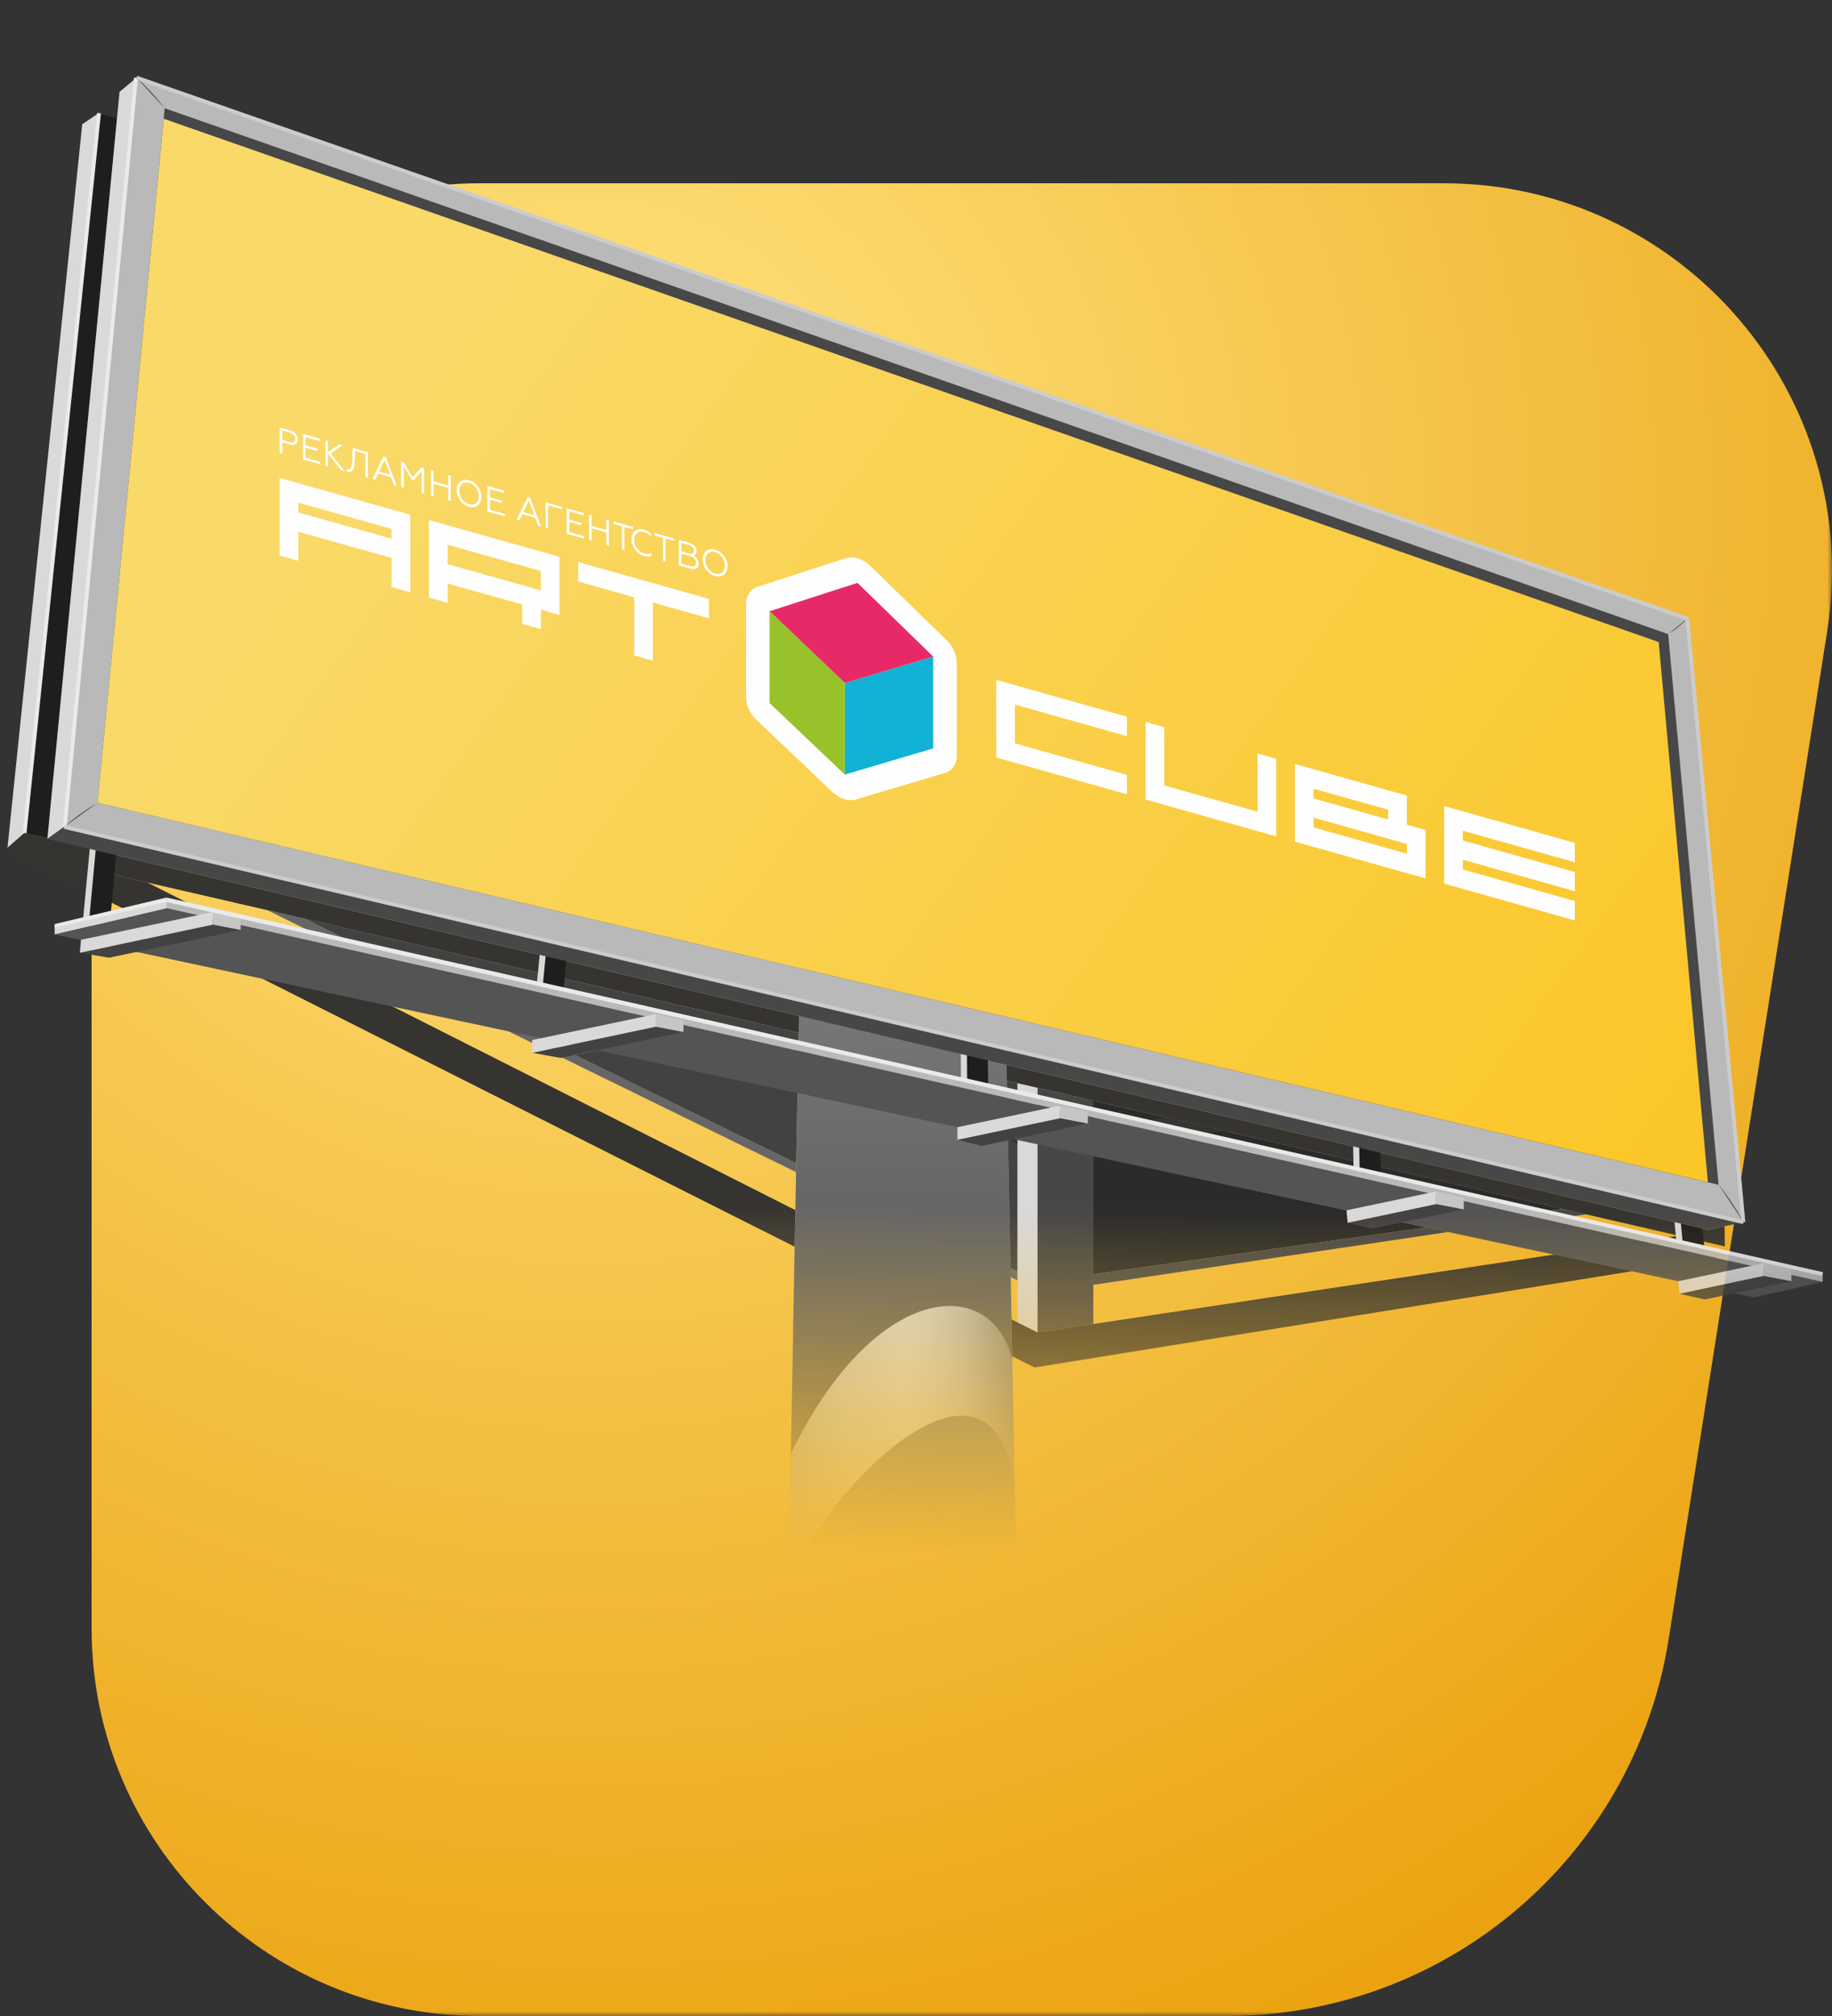 <?xml version="1.0" encoding="UTF-8"?> <svg xmlns="http://www.w3.org/2000/svg" width="200" height="220" viewBox="0 0 200 220" fill="none"><rect x="0" y="0" width="200" height="220" fill="#333333" stroke="none"/> <mask id="mask0_217_2414" style="mask-type:alpha" maskUnits="userSpaceOnUse" x="0" y="0" width="200" height="220"> <rect width="200" height="220" fill="#D9D9D9"></rect> </mask> <g mask="url(#mask0_217_2414)"> <path d="M10 177.692C10 201.058 28.978 220 52.388 220H133.955C157.988 220 178.445 202.538 182.174 178.841L199.477 68.872C203.516 43.203 183.635 20 157.603 20H52.388C28.978 20 10 38.942 10 62.308V177.692Z" fill="url(#paint0_radial_217_2414)"></path> <mask id="mask1_217_2414" style="mask-type:alpha" maskUnits="userSpaceOnUse" x="-8" y="-22" width="208" height="192"> <rect x="-8" y="-22" width="208" height="191.399" fill="url(#paint1_linear_217_2414)"></rect> </mask> <g mask="url(#mask1_217_2414)"> <path d="M111.087 139.739V138.749L59.041 113.299L55.303 112.446L111.087 139.739Z" fill="#666666"></path> <path d="M62.761 115.119L111.087 138.749V124.353L65.314 114.582L62.761 115.119Z" fill="#424242"></path> <path d="M119.357 126.121V139.055L155.742 133.945L119.357 126.121Z" fill="#2B2B2B"></path> <path d="M119.215 120.078L119.225 121.176L168.047 132.267L170.567 131.919L119.215 120.078Z" fill="#2B2B2B"></path> <path d="M33.257 100.261L38.439 102.826L111.087 119.328V118.206L33.257 100.261Z" fill="#424242"></path> <path d="M133.639 123.406L119.357 125.918V123.217L127.31 121.944H127.319L133.639 123.406Z" fill="#353431"></path> <path d="M111.087 122.387V124.857L106.15 121.944L106.098 119.394H106.15L111.087 122.387Z" fill="#353431"></path> <path d="M119.357 125.918V144.485L113.249 145.405V118.701L119.357 120.111V123.217V125.918Z" fill="#474747"></path> <path d="M113.249 118.701V145.405L111.088 144.311V124.858V122.388V118.207L113.249 118.701Z" fill="#D9D9D9"></path> <path d="M83.014 134.167H83.004L0.789 92.776L16.091 96.306L83.085 130.165L106.533 142.02L111.088 144.311L113.249 145.405L119.357 144.486L183.292 134.851L188.63 137.038L112.933 149.228L106.613 146.055L83.014 134.167Z" fill="#353431"></path> <path d="M110.427 144.024L111.446 196.742H85.642L86.827 132.136L86.898 128.134L87.233 109.792L109.87 115.011L109.912 117.363L109.964 119.913L110.346 139.984L110.427 144.024Z" fill="url(#paint2_linear_217_2414)"></path> <path d="M0.817 92.526L8.978 13.552L10.804 12.326L2.686 90.89L0.817 92.526Z" fill="#D9D9D9"></path> <path d="M133.639 123.406L127.319 121.944H127.31L119.357 120.111L113.249 118.701L111.088 118.206L106.056 117.042L83.42 111.829V111.824L16.091 96.306L0.789 92.776L0.817 92.526L2.686 90.89L5.169 91.366H5.188L5.169 91.55L186.445 134.219H186.45L188.267 133.823L188.305 136.015L133.639 123.406Z" fill="#353431"></path> <path d="M12.768 12.948L5.188 91.366H5.169L2.686 90.89L10.804 12.326L12.768 12.948Z" fill="#1E1E1E"></path> <path d="M86.341 158.632C95.356 140.008 108.152 138.895 110.512 148.341L109.87 115.011L87.238 109.792L86.341 158.632Z" fill="url(#paint3_linear_217_2414)"></path> <path d="M191.495 141.582L5.962 101.968L18.233 99.106L198.976 139.894L191.495 141.582Z" fill="#545454"></path> <path d="M9.752 100.2L10.446 92.766L12.683 93.28L12.098 99.658L9.752 100.2Z" fill="#1E1E1E"></path> <path d="M9.063 100.36L9.799 92.615L10.446 92.766L9.752 100.2L9.063 100.36Z" fill="#D9D9D9"></path> <path d="M59.254 107.553L59.589 104.075L61.831 104.589L61.524 108.067L59.254 107.553Z" fill="#1E1E1E"></path> <path d="M58.602 107.403L58.947 103.924L59.589 104.075L59.254 107.553L58.602 107.403Z" fill="#D9D9D9"></path> <path d="M105.57 118.164L105.551 114.732L107.835 115.256L107.883 118.692L105.57 118.164Z" fill="#1E1E1E"></path> <path d="M104.904 118.013L104.89 114.582L105.551 114.732L105.57 118.164L104.904 118.013Z" fill="#D9D9D9"></path> <path d="M148.44 127.992L148.374 124.683L150.673 125.216L150.767 128.52L148.44 127.992Z" fill="#1E1E1E"></path> <path d="M147.77 127.841L147.714 124.532L148.374 124.683L148.44 127.992L147.77 127.841Z" fill="#D9D9D9"></path> <path d="M185.86 134.082L186.1 136.392L183.722 135.854L183.504 133.512L185.86 134.082Z" fill="#1E1E1E"></path> <path d="M183.032 135.699L182.806 133.361L183.504 133.512L183.721 135.854L183.032 135.699Z" fill="#D9D9D9"></path> <path d="M5.962 101.968V101.081L18.233 98.234V99.106L5.962 101.968Z" fill="#D9D9D9"></path> <path d="M198.976 139.894L18.233 99.116V98.234L198.976 139.041V139.894Z" fill="#B9B9B9"></path> <path d="M8.718 103.971L11.909 104.513L26.271 101.482L23.25 100.902L8.718 103.971Z" fill="#424242"></path> <path d="M23.25 99.521V100.902L8.718 103.971L8.841 102.557L23.25 99.521Z" fill="#D9D9D9"></path> <path d="M23.25 99.521V100.902L26.271 101.482V100.214L23.25 99.521Z" fill="#C6C6C6"></path> <path d="M61.189 115.449L74.612 112.621L71.596 112.041L58.107 114.888L61.189 115.449Z" fill="#424242"></path> <path d="M58.097 113.502L71.596 110.66V112.041L58.107 114.888L58.097 113.502Z" fill="#D9D9D9"></path> <path d="M71.596 110.66V112.041L74.612 112.621V111.348L71.596 110.66Z" fill="#C6C6C6"></path> <path d="M107.184 125.051L118.762 122.609L115.741 122.029L104.522 124.4L107.184 125.051Z" fill="#424242"></path> <path d="M104.522 123.01L115.741 120.648V122.029L104.522 124.377V123.01Z" fill="#D9D9D9"></path> <path d="M115.741 120.648V122.029L118.762 122.609V121.341L115.741 120.648Z" fill="#C6C6C6"></path> <path d="M186.11 141.808L195.564 139.814L192.543 139.234L183.33 141.181L186.11 141.808Z" fill="#424242"></path> <path d="M183.226 139.814L192.543 137.853V139.234L183.33 141.181L183.226 139.814Z" fill="#D9D9D9"></path> <path d="M192.543 137.853V139.234L195.564 139.814V138.546L192.543 137.853Z" fill="#C6C6C6"></path> <path d="M34.441 101.916L29.193 99.323L33.257 100.261L38.501 102.84L34.441 101.916Z" fill="#666666"></path> <path d="M168.047 132.267L170.567 131.918L173.168 132.517L170.695 132.871L168.047 132.267Z" fill="#494949"></path> <path d="M119.357 140.21V139.055L155.742 133.945L158.079 134.445L119.357 140.21Z" fill="#494949"></path> <path d="M10.598 12.324L11.02 12.368L2.891 90.933L2.468 90.889L10.598 12.324Z" fill="#EAEAEA"></path> <path d="M198.929 139.244L18.186 98.437V97.947L199.023 138.834L198.929 139.244Z" fill="#EAEAEA"></path> <path d="M149.805 134.087L159.801 131.98L156.781 131.4L147.124 133.441L149.805 134.087Z" fill="#424242"></path> <path d="M146.996 132.079L156.781 130.019V131.4L147.124 133.441L146.996 132.079Z" fill="#D9D9D9"></path> <path d="M156.781 130.019V131.4L159.801 131.98V130.712L156.781 130.019Z" fill="#C6C6C6"></path> <path d="M12.768 12.948L13.051 10.021L14.906 8.475L7 90.235L5.169 91.55L5.188 91.366L12.768 12.948Z" fill="#D9D9D9"></path> <path d="M7 90.235L190.325 133.375L188.267 133.818V133.823L186.45 134.219H186.445L5.169 91.55L7 90.235Z" fill="#474747"></path> <path d="M184.212 67.51L190.325 133.375L7 90.235L14.906 8.475L184.212 67.51Z" fill="#B9B9B9"></path> <path d="M187.625 129.288C187.889 129.604 188.139 129.924 188.38 130.254C188.621 130.584 188.852 130.928 189.079 131.263C189.305 131.598 189.522 131.947 189.73 132.295C189.938 132.644 190.141 133.003 190.329 133.365L187.62 129.288H187.625Z" fill="#545454"></path> <path d="M182.117 69.188C182.806 68.622 183.505 68.057 184.208 67.501C184.062 67.669 183.904 67.826 183.736 67.972C183.575 68.127 183.401 68.269 183.231 68.415C183.061 68.561 182.877 68.688 182.693 68.816C182.504 68.943 182.308 69.061 182.107 69.169L182.117 69.188Z" fill="#545454"></path> <path d="M17.974 11.817L14.901 8.48C15.189 8.725 15.468 8.984 15.737 9.253C16.006 9.522 16.261 9.795 16.525 10.069C16.789 10.342 17.03 10.629 17.275 10.922C17.521 11.214 17.747 11.511 17.974 11.817Z" fill="#545454"></path> <path d="M10.663 87.605L7.005 90.24C7.288 89.985 7.571 89.74 7.868 89.504C8.166 89.268 8.468 89.033 8.765 88.825C9.063 88.618 9.379 88.392 9.709 88.189C10.04 87.986 10.346 87.788 10.677 87.605H10.663Z" fill="#545454"></path> <path d="M14.632 8.46L15.054 8.5L7.271 90.273L6.848 90.233L14.632 8.46Z" fill="#EAEAEA"></path> <path d="M190.277 133.578L6.953 90.442L7.047 90.032L190.372 133.168L190.277 133.578Z" fill="#CCCCCC"></path> <path d="M190.112 133.394L184 67.534L184.42 67.486L190.537 133.351L190.112 133.394Z" fill="#CCCCCC"></path> <path d="M184.151 67.713L14.844 8.678L14.962 8.272L184.269 67.303L184.151 67.713Z" fill="#CCCCCC"></path> <path d="M86.067 172.749C90.056 162.6 108.062 144.188 110.729 161.851L110.937 172.749C110.937 172.749 104.994 155.831 85.737 190.793L86.067 172.749Z" fill="url(#paint4_linear_217_2414)"></path> <path d="M10.658 87.6L17.979 11.812L182.117 69.198L187.615 129.293L10.658 87.6Z" fill="#474747"></path> <path d="M10.658 87.6L17.875 12.958L181.078 70.065L186.45 129.01L10.658 87.6Z" fill="url(#paint5_linear_217_2414)"></path> <path d="M18.186 97.947L5.962 100.841V101.232L18.186 98.437V97.947Z" fill="#EAEAEA"></path> <path fill-rule="evenodd" clip-rule="evenodd" d="M81.441 66.177C81.441 66.093 81.441 66.007 81.441 65.918C81.445 65.46 81.565 65.044 81.789 64.712C82.014 64.38 82.335 64.144 82.719 64.026L92.309 60.928C92.724 60.786 93.201 60.791 93.684 60.942C94.167 61.093 94.636 61.383 95.035 61.779L103.303 69.823C103.661 70.163 103.954 70.575 104.155 71.021C104.355 71.467 104.458 71.931 104.452 72.371V82.4C104.458 82.879 104.337 83.316 104.104 83.662C103.87 84.008 103.532 84.25 103.126 84.362L93.475 87.227C93.069 87.355 92.606 87.345 92.138 87.197C91.671 87.05 91.216 86.772 90.826 86.393L82.624 78.595C82.257 78.255 81.955 77.838 81.748 77.386C81.541 76.934 81.435 76.462 81.441 76.015V66.177Z" fill="#FEFEFE"></path> <path fill-rule="evenodd" clip-rule="evenodd" d="M101.876 71.647L92.224 74.536V84.528L101.876 81.672V71.647Z" fill="#11B2D3"></path> <path fill-rule="evenodd" clip-rule="evenodd" d="M101.876 71.648L93.607 63.605L84.013 66.703L92.224 74.537L101.876 71.648Z" fill="#E72A67"></path> <path fill-rule="evenodd" clip-rule="evenodd" d="M84.019 66.702L92.224 74.533V84.525L84.019 76.728V66.702Z" fill="#98C22A"></path> <path d="M63.123 61.336V63.456L69.239 65.178V71.525L71.276 72.098V65.751L77.39 67.473V65.353L63.123 61.336ZM59.048 64.429L48.862 61.561V59.441L59.048 62.309V64.429ZM46.822 56.747V65.214L48.862 65.788V63.672L57.011 65.966V68.082L59.048 68.656V66.54L61.085 67.114V60.762L46.822 56.747ZM42.748 58.784L32.561 55.916V54.85L42.748 57.718V58.784ZM30.524 52.156V60.623L32.561 61.197V58.023L42.748 60.891V64.064L44.785 64.638V56.171L30.524 52.156Z" fill="#FEFEFE"></path> <path d="M157.662 87.963V96.43L171.923 100.446V98.326L159.699 94.884V93.817L171.923 97.259V95.163L159.699 91.721V90.655L171.923 94.096V91.976L157.662 87.963ZM143.399 86.067L151.548 88.362V89.426L143.399 87.132V86.067ZM153.586 93.162L143.399 90.294V89.228L153.586 92.096V93.162ZM153.586 90.002V86.815L141.362 83.374V91.841L155.623 95.856V90.573L153.586 90.002ZM139.325 91.267V82.8L137.287 82.227V88.578L127.099 85.71V79.358L125.072 78.787V87.255L139.325 91.267ZM123.024 86.678V84.562L110.794 81.119V76.887L123.02 80.33V78.209L108.757 74.194V82.661L123.024 86.678Z" fill="#FEFEFE"></path> <path d="M68.173 60.024V57.507L69.106 57.77V57.502L66.975 56.902V57.17L67.898 57.43V59.946L68.173 60.024ZM30.816 49.504V48.275L31.657 48.512C32.194 48.664 32.51 48.443 32.51 47.969C32.51 47.495 32.188 47.106 31.657 46.956L30.532 46.639V49.424L30.816 49.504ZM30.816 46.987L31.638 47.219C32.018 47.325 32.235 47.568 32.235 47.9C32.235 48.232 32.022 48.349 31.638 48.241L30.816 48.01V46.987ZM34.973 50.675V50.405L33.362 49.951V48.857L34.641 49.218V48.95L33.362 48.59V47.704L34.916 48.142V47.874L33.079 47.356V50.141L34.973 50.675ZM35.529 48.047V50.831L35.813 50.911V49.497L37.232 51.311L37.631 51.423L36.111 49.486L37.428 48.581L37.053 48.476L35.813 49.337V48.127L35.529 48.047ZM37.808 51.471L37.914 51.501C38.317 51.599 38.528 51.439 38.635 50.997C38.713 50.633 38.751 50.25 38.749 49.854L38.769 49.224L39.888 49.539V52.054L40.171 52.134V49.352L38.494 48.879L38.479 49.634C38.479 49.822 38.479 49.984 38.462 50.114C38.445 50.244 38.443 50.383 38.428 50.525C38.42 50.644 38.399 50.759 38.366 50.866C38.287 51.145 38.153 51.302 37.914 51.235C37.879 51.228 37.843 51.218 37.808 51.205V51.471ZM40.955 52.357L41.281 51.683L42.686 52.078L43.02 52.938L43.319 53.022L42.121 49.885L41.857 49.811L40.661 52.274L40.955 52.357ZM41.987 50.212L42.594 51.789L41.377 51.447L41.987 50.212ZM44.088 53.239V50.902L44.972 52.368L45.145 52.417L46.023 51.447V53.784L46.302 53.863V51.078L46.01 50.996L45.04 52.073L44.071 50.45L43.792 50.371V53.156L44.088 53.239ZM47.34 54.155V52.796L48.934 53.245V54.604L49.207 54.681V51.896L48.925 51.817V52.974L47.331 52.526V51.368L47.048 51.288V54.073L47.34 54.155ZM50.242 52.555C50.116 52.655 50.017 52.788 49.951 52.945C49.885 53.102 49.853 53.282 49.859 53.472C49.853 53.66 49.884 53.858 49.95 54.054C50.016 54.249 50.115 54.439 50.242 54.611C50.366 54.781 50.517 54.93 50.683 55.047C50.849 55.164 51.028 55.248 51.208 55.293C51.386 55.349 51.565 55.365 51.73 55.341C51.896 55.317 52.045 55.253 52.169 55.154C52.296 55.053 52.396 54.92 52.463 54.761C52.529 54.603 52.561 54.423 52.557 54.232C52.561 54.044 52.529 53.847 52.462 53.652C52.396 53.457 52.296 53.269 52.169 53.097C52.045 52.928 51.896 52.779 51.73 52.661C51.565 52.543 51.387 52.459 51.208 52.413C51.026 52.356 50.846 52.34 50.678 52.364C50.51 52.389 50.359 52.453 50.234 52.555L50.242 52.555ZM50.455 54.472C50.251 54.19 50.141 53.86 50.148 53.553C50.141 53.243 50.251 52.976 50.455 52.81C50.551 52.729 50.668 52.676 50.798 52.655C50.928 52.634 51.068 52.645 51.21 52.688C51.351 52.725 51.492 52.792 51.622 52.887C51.752 52.981 51.868 53.1 51.964 53.235C52.168 53.516 52.279 53.845 52.271 54.151C52.279 54.462 52.168 54.73 51.964 54.897C51.868 54.978 51.752 55.031 51.622 55.052C51.492 55.073 51.351 55.062 51.21 55.019C51.067 54.984 50.924 54.916 50.792 54.822C50.66 54.727 50.542 54.608 50.445 54.471L50.455 54.472ZM55.105 56.342V56.074L53.492 55.62V54.526L54.771 54.886V54.618L53.492 54.258V53.373L55.048 53.811V53.543L53.209 53.025V55.81L55.105 56.342ZM56.702 56.791L57.028 56.117L58.432 56.513L58.766 57.373L59.065 57.457L57.865 54.319L57.601 54.244L56.407 56.708L56.702 56.791ZM57.731 54.646L58.34 56.223L57.123 55.881L57.731 54.646ZM59.838 57.675V55.158L61.351 55.584V55.316L59.555 54.81V57.595L59.838 57.675ZM63.768 58.781V58.513L62.155 58.059V56.965L63.433 57.326V57.058L62.155 56.698V55.812L63.711 56.25V55.983L61.871 55.465V58.249L63.768 58.781ZM64.606 59.017V57.658L66.2 58.107V59.466L66.468 59.541V56.757L66.185 56.677V57.835L64.591 57.386V56.228L64.307 56.148V58.933L64.606 59.017ZM70.321 60.675C70.609 60.765 70.893 60.759 71.131 60.657V60.35C70.905 60.474 70.623 60.493 70.334 60.404C70.188 60.367 70.043 60.299 69.908 60.204C69.772 60.109 69.65 59.99 69.547 59.853C69.443 59.714 69.362 59.56 69.308 59.401C69.254 59.242 69.229 59.081 69.234 58.928C69.23 58.774 69.255 58.628 69.309 58.501C69.363 58.373 69.444 58.266 69.547 58.186C69.648 58.106 69.769 58.054 69.903 58.034C70.036 58.014 70.18 58.027 70.325 58.071C70.591 58.147 70.851 58.302 71.073 58.516V58.213C70.847 58.006 70.586 57.861 70.321 57.795C70.139 57.739 69.958 57.721 69.789 57.744C69.62 57.767 69.466 57.83 69.339 57.928C69.209 58.026 69.107 58.158 69.039 58.316C68.972 58.474 68.94 58.655 68.946 58.847C68.94 59.037 68.972 59.236 69.039 59.433C69.107 59.63 69.209 59.821 69.339 59.993C69.465 60.16 69.616 60.307 69.782 60.423C69.947 60.54 70.125 60.625 70.304 60.672L70.321 60.675ZM72.665 61.287V58.77L73.601 59.033V58.765L71.459 58.162V58.43L72.382 58.69V61.207L72.665 61.287ZM75.393 62.055C75.941 62.209 76.273 61.993 76.273 61.528C76.285 61.354 76.231 61.163 76.123 60.995C76.015 60.826 75.861 60.692 75.691 60.62C75.802 60.605 75.896 60.549 75.96 60.461C76.023 60.373 76.052 60.257 76.043 60.13C76.043 59.712 75.749 59.37 75.273 59.236L74.114 58.91V61.695L75.393 62.055ZM74.398 60.426L75.342 60.692C75.74 60.804 75.981 61.072 75.981 61.41C75.981 61.749 75.751 61.89 75.342 61.775L74.398 61.509V60.426ZM74.398 59.258L75.227 59.491C75.568 59.587 75.764 59.804 75.764 60.103C75.764 60.402 75.568 60.49 75.227 60.394L74.398 60.161V59.258ZM77.108 60.121C76.981 60.22 76.882 60.353 76.816 60.51C76.75 60.668 76.719 60.847 76.725 61.038C76.719 61.226 76.75 61.423 76.816 61.619C76.882 61.815 76.981 62.005 77.108 62.177C77.233 62.347 77.383 62.495 77.549 62.613C77.715 62.73 77.894 62.814 78.074 62.858C78.253 62.914 78.431 62.931 78.596 62.907C78.762 62.883 78.911 62.819 79.035 62.719C79.162 62.619 79.262 62.485 79.328 62.327C79.394 62.168 79.426 61.988 79.421 61.797C79.425 61.609 79.394 61.412 79.327 61.218C79.261 61.023 79.162 60.834 79.035 60.663C78.912 60.493 78.762 60.345 78.597 60.227C78.431 60.109 78.253 60.024 78.074 59.979C77.892 59.921 77.711 59.903 77.543 59.928C77.374 59.952 77.222 60.017 77.098 60.12L77.108 60.121ZM77.322 62.038C77.22 61.898 77.141 61.745 77.088 61.588C77.035 61.43 77.01 61.271 77.015 61.119C77.01 60.965 77.035 60.821 77.088 60.693C77.141 60.565 77.22 60.457 77.322 60.375C77.417 60.294 77.534 60.241 77.664 60.22C77.794 60.199 77.934 60.211 78.076 60.254C78.217 60.291 78.358 60.358 78.488 60.453C78.618 60.547 78.734 60.665 78.83 60.8C79.034 61.081 79.145 61.411 79.137 61.717C79.145 62.028 79.034 62.296 78.83 62.463C78.734 62.544 78.618 62.596 78.488 62.617C78.358 62.638 78.217 62.627 78.076 62.584C77.933 62.549 77.79 62.482 77.657 62.388C77.525 62.293 77.406 62.173 77.309 62.036L77.322 62.038Z" fill="#FEFEFE"></path> </g> </g> <defs> <radialGradient id="paint0_radial_217_2414" cx="0" cy="0" r="1" gradientUnits="userSpaceOnUse" gradientTransform="translate(64.837 52.308) rotate(57.599) scale(193.146 189.496)"> <stop offset="0" stop-color="#FFE480"></stop> <stop offset="1" stop-color="#EAA00C"></stop> </radialGradient> <linearGradient id="paint1_linear_217_2414" x1="96.488" y1="131.803" x2="96" y2="169.399" gradientUnits="userSpaceOnUse"> <stop stop-color="#D9D9D9"></stop> <stop offset="1" stop-color="#D9D9D9" stop-opacity="0"></stop> </linearGradient> <linearGradient id="paint2_linear_217_2414" x1="85.642" y1="153.267" x2="111.451" y2="153.267" gradientUnits="userSpaceOnUse"> <stop stop-color="#ACACAC"></stop> <stop offset="0.24" stop-color="#C9C9C9"></stop> <stop offset="0.5" stop-color="#D7D7D7"></stop> <stop offset="0.6" stop-color="#D1D1D1"></stop> <stop offset="0.68" stop-color="#C7C7C7"></stop> <stop offset="0.76" stop-color="#BBBBBB"></stop> <stop offset="1" stop-color="#7F7F7F"></stop> </linearGradient> <linearGradient id="paint3_linear_217_2414" x1="98.429" y1="158.632" x2="98.429" y2="109.792" gradientUnits="userSpaceOnUse"> <stop stop-color="#515151"></stop> <stop offset="1" stop-color="#777777"></stop> </linearGradient> <linearGradient id="paint4_linear_217_2414" x1="100.001" y1="182.134" x2="92.693" y2="156.646" gradientUnits="userSpaceOnUse"> <stop stop-color="#515151"></stop> <stop offset="0.51" stop-color="#777777"></stop> </linearGradient> <linearGradient id="paint5_linear_217_2414" x1="47.043" y1="36.555" x2="186.156" y2="136.658" gradientUnits="userSpaceOnUse"> <stop stop-color="#F9D968"></stop> <stop offset="1" stop-color="#FBC525"></stop> </linearGradient> </defs> </svg> 